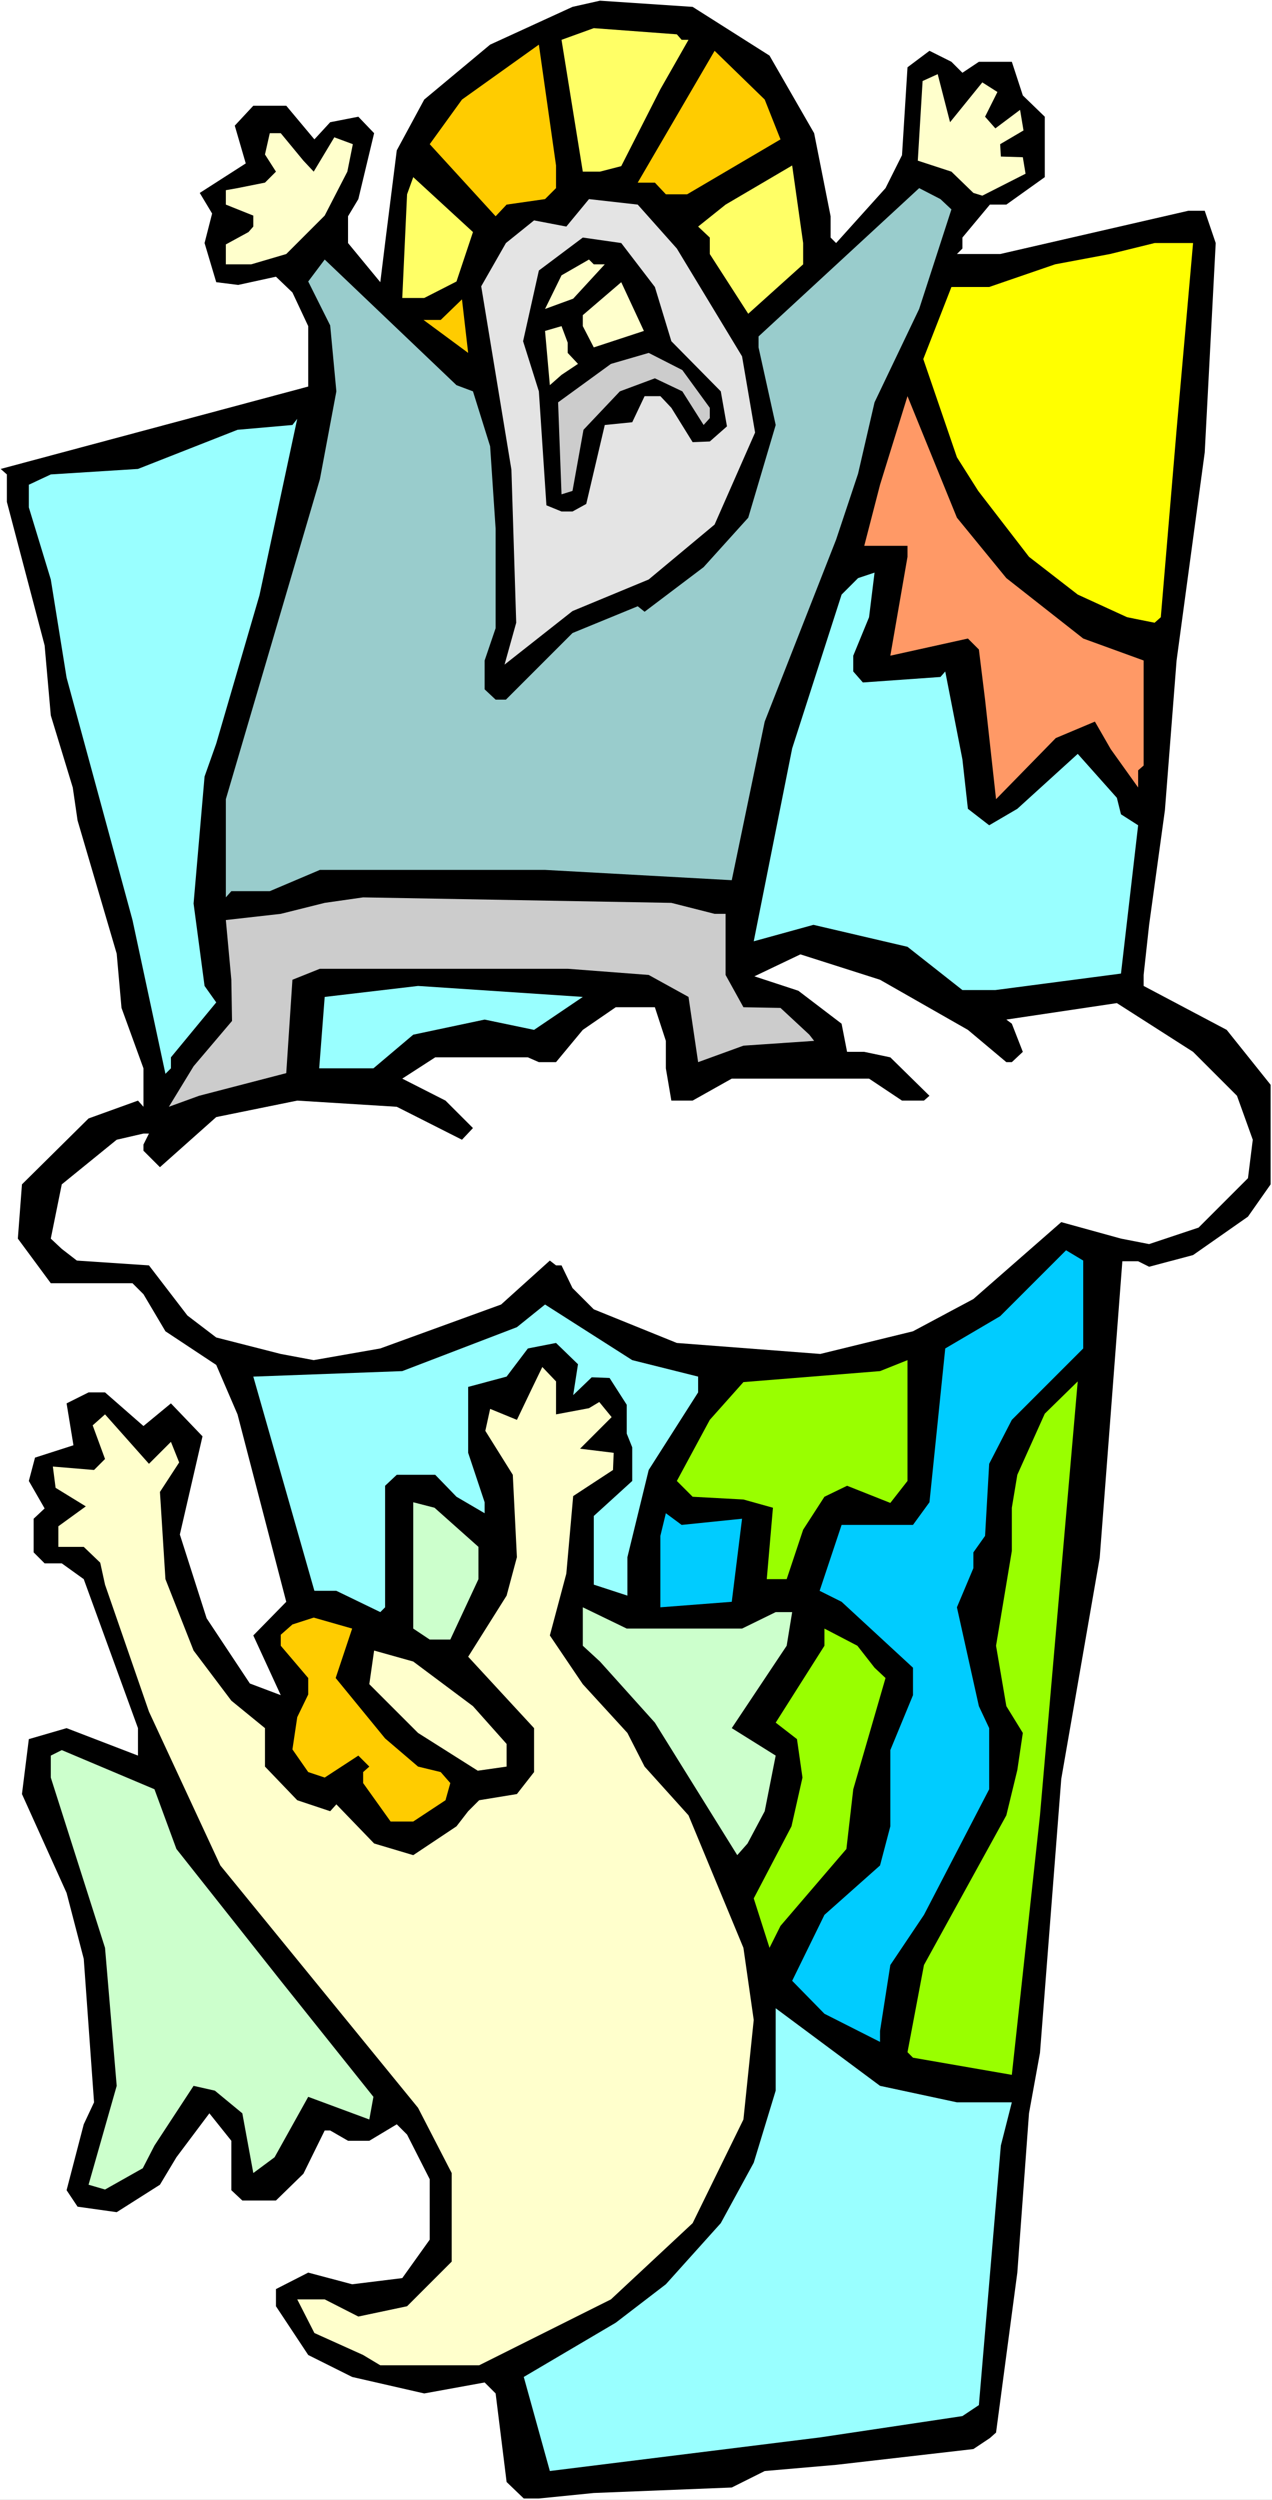 <?xml version="1.0" encoding="UTF-8" standalone="no"?>
<svg
   version="1.0"
   width="79.217mm"
   height="155.668mm"
   id="svg37"
   sodipodi:docname="God &amp; Angel 2.wmf"
   xmlns:inkscape="http://www.inkscape.org/namespaces/inkscape"
   xmlns:sodipodi="http://sodipodi.sourceforge.net/DTD/sodipodi-0.dtd"
   xmlns="http://www.w3.org/2000/svg"
   xmlns:svg="http://www.w3.org/2000/svg">
  <rect width="100%" height="100%" fill="#808080" stroke="none"/>
  <sodipodi:namedview
     id="namedview37"
     pagecolor="#ffffff"
     bordercolor="#000000"
     borderopacity="0.25"
     inkscape:showpageshadow="2"
     inkscape:pageopacity="0.0"
     inkscape:pagecheckerboard="0"
     inkscape:deskcolor="#d1d1d1"
     inkscape:document-units="mm" />
  <defs
     id="defs1">
    <pattern
       id="WMFhbasepattern"
       patternUnits="userSpaceOnUse"
       width="6"
       height="6"
       x="0"
       y="0" />
  </defs>
  <path
     style="fill:#ffffff;fill-opacity:1;fill-rule:evenodd;stroke:none"
     d="M 0,588.353 H 299.403 V 0 H 0 Z"
     id="path1" />
  <path
     style="fill:#000000;fill-opacity:1;fill-rule:evenodd;stroke:none"
     d="m 181.128,13.089 10.503,18.26 3.878,19.553 v 5.009 l 1.293,1.293 11.634,-12.927 3.878,-7.756 1.293,-20.684 5.17,-3.878 5.17,2.585 2.585,2.585 3.878,-2.585 h 7.756 l 2.585,7.918 5.17,5.009 v 14.22 l -9.048,6.464 h -3.878 l -6.463,7.756 v 2.585 l -1.293,1.293 h 10.179 l 44.272,-10.18 h 3.878 l 2.585,7.595 -2.585,49.285 -6.625,48.962 -2.747,35.227 -3.716,26.986 -1.293,11.796 v 2.585 l 19.551,10.342 10.341,12.927 v 23.431 l -5.332,7.595 -12.926,9.049 -10.341,2.747 -2.585,-1.293 h -3.716 l -2.747,36.035 -2.585,33.773 -9.048,52.032 -5.009,64.475 -2.585,14.22 -2.747,37.489 -5.009,37.651 -1.454,1.293 -3.878,2.585 -32.315,3.717 -16.804,1.454 -7.756,3.878 -32.477,1.293 -12.926,1.293 h -3.555 l -4.039,-3.878 -2.585,-20.845 -2.585,-2.585 -14.219,2.585 -16.966,-3.878 -10.341,-5.171 -7.594,-11.473 v -4.04 l 7.594,-3.878 10.341,2.747 11.795,-1.454 6.463,-9.049 v -14.22 l -5.332,-10.503 -2.424,-2.424 -6.463,3.878 h -5.009 l -4.201,-2.424 h -1.293 l -5.009,10.18 -6.463,6.302 h -7.917 l -2.585,-2.424 v -11.635 l -5.17,-6.464 -7.756,10.342 -3.878,6.464 -10.179,6.464 -9.21,-1.293 -2.585,-3.878 4.039,-15.513 2.424,-5.171 -2.424,-33.773 L 15.673,445.507 5.17,422.238 6.786,409.31 15.673,406.725 l 16.804,6.464 v -6.464 l -12.765,-35.065 -5.17,-3.717 h -4.039 l -2.585,-2.585 v -7.918 l 2.585,-2.424 -3.716,-6.464 1.454,-5.494 9.048,-2.909 -1.616,-9.857 5.17,-2.585 h 3.878 l 9.048,7.918 6.463,-5.332 7.433,7.756 -5.332,23.108 6.302,19.714 10.179,15.351 7.271,2.747 -6.463,-14.058 7.756,-7.918 -11.472,-44.114 -5.009,-11.635 -11.957,-7.918 -5.17,-8.726 -2.585,-2.585 H 11.957 l -7.756,-10.503 0.969,-12.766 15.673,-15.513 11.634,-4.201 1.293,1.454 v -9.049 l -5.17,-14.22 -1.131,-12.766 -9.21,-31.349 -1.131,-7.756 -5.17,-16.967 -1.454,-16.482 -8.887,-33.773 v -6.464 L 0.162,110.367 72.548,90.976 V 76.756 l -3.716,-7.918 -3.878,-3.717 -8.887,1.939 -5.17,-0.646 -2.747,-9.211 1.777,-6.948 -2.908,-4.848 10.826,-6.948 -2.585,-8.888 4.363,-4.686 h 7.756 l 6.625,7.918 3.716,-4.04 6.625,-1.293 3.716,3.878 -3.716,15.513 -2.424,4.04 v 6.302 l 7.594,9.211 1.293,-10.503 2.585,-20.522 6.463,-11.958 15.511,-12.927 19.389,-8.888 6.463,-1.454 21.813,1.454 z"
     id="path2" />
  <path
     style="fill:#ffff66;fill-opacity:1;fill-rule:evenodd;stroke:none"
     d="m 160.446,9.372 h 1.616 l -6.625,11.635 -9.21,18.098 -5.009,1.293 h -4.039 l -5.009,-31.025 7.594,-2.747 19.551,1.454 z"
     id="path3" />
  <path
     style="fill:#ffcc00;fill-opacity:1;fill-rule:evenodd;stroke:none"
     d="m 130.878,44.276 -2.585,2.585 -9.048,1.293 -2.585,2.747 -15.511,-16.967 7.594,-10.503 18.097,-12.927 4.039,28.44 z"
     id="path4" />
  <path
     style="fill:#ffcc00;fill-opacity:1;fill-rule:evenodd;stroke:none"
     d="M 183.713,32.803 161.739,45.73 H 156.73 l -2.585,-2.747 h -4.039 l 18.097,-31.025 11.795,11.473 z"
     id="path5" />
  <path
     style="fill:#ffffcc;fill-opacity:1;fill-rule:evenodd;stroke:none"
     d="m 223.623,28.763 7.594,-9.372 3.555,2.262 -2.908,5.817 2.424,2.747 5.817,-4.363 0.808,4.848 -5.494,3.232 0.162,2.909 5.17,0.162 0.646,3.878 -10.179,5.171 -2.101,-0.646 -5.17,-5.009 -7.917,-2.585 1.131,-18.745 3.555,-1.616 z"
     id="path6" />
  <path
     style="fill:#ffffcc;fill-opacity:1;fill-rule:evenodd;stroke:none"
     d="m 71.417,37.812 2.424,2.585 4.847,-8.08 4.363,1.616 -1.293,6.464 -5.332,10.342 -9.048,9.049 -8.24,2.424 h -3.232 -2.747 v -4.686 l 5.332,-2.909 1.131,-1.293 V 50.74 L 53.159,48.154 V 44.761 l 2.747,-0.485 6.463,-1.293 2.585,-2.585 -2.585,-4.04 1.131,-5.009 h 2.585 z"
     id="path7" />
  <path
     style="fill:#ffff66;fill-opacity:1;fill-rule:evenodd;stroke:none"
     d="m 189.045,62.213 -12.926,11.635 -9.048,-14.058 v -3.878 l -2.747,-2.585 6.463,-5.171 15.673,-9.211 2.585,18.26 z"
     id="path8" />
  <path
     style="fill:#ffff66;fill-opacity:1;fill-rule:evenodd;stroke:none"
     d="m 107.449,66.252 -7.594,3.878 h -5.17 l 1.131,-24.4 1.454,-4.04 14.057,12.927 z"
     id="path9" />
  <path
     style="fill:#99cccc;fill-opacity:1;fill-rule:evenodd;stroke:none"
     d="m 223.946,49.285 -7.594,23.431 -10.503,21.976 -3.878,16.805 -5.17,15.513 -16.804,42.822 -7.756,37.328 -43.949,-2.424 H 75.295 l -11.795,5.009 h -9.048 l -1.293,1.454 V 188.092 L 75.295,112.791 79.173,92.107 77.719,76.594 72.548,66.252 l 3.878,-5.171 31.023,29.571 3.878,1.454 4.039,12.927 1.293,19.391 v 23.431 l -2.585,7.595 v 6.787 l 2.585,2.424 h 2.424 l 15.673,-15.674 15.35,-6.302 1.616,1.293 13.896,-10.503 10.503,-11.635 6.463,-21.815 -4.039,-18.26 v -2.585 l 37.809,-34.904 5.009,2.585 z"
     id="path10" />
  <path
     style="fill:#e4e4e4;fill-opacity:1;fill-rule:evenodd;stroke:none"
     d="m 159.315,58.496 15.35,25.37 3.07,17.937 -9.533,21.653 -15.511,12.927 -17.935,7.433 -15.996,12.604 2.747,-9.857 -1.131,-36.035 -7.109,-43.145 5.817,-10.18 6.625,-5.333 7.594,1.454 5.332,-6.464 11.472,1.293 z"
     id="path11" />
  <path
     style="fill:#000000;fill-opacity:1;fill-rule:evenodd;stroke:none"
     d="m 154.145,67.545 3.878,12.766 11.634,11.796 1.454,8.241 -4.039,3.555 -4.039,0.162 -5.009,-8.08 -2.585,-2.747 h -3.716 l -2.908,6.14 -6.463,0.646 -4.363,18.583 -3.232,1.778 h -2.585 l -3.555,-1.454 -1.777,-26.824 -3.716,-11.796 3.716,-16.644 10.341,-7.756 9.048,1.293 z"
     id="path12" />
  <path
     style="fill:#ffff00;fill-opacity:1;fill-rule:evenodd;stroke:none"
     d="m 276.944,101.156 -3.716,44.114 -1.454,1.293 -6.463,-1.293 -11.634,-5.333 -11.472,-8.888 -11.957,-15.513 -5.009,-7.918 -7.917,-23.108 6.625,-16.967 h 8.887 l 15.511,-5.333 12.926,-2.424 10.503,-2.585 h 9.048 z"
     id="path13" />
  <path
     style="fill:#ffffcc;fill-opacity:1;fill-rule:evenodd;stroke:none"
     d="m 142.35,62.213 -7.433,8.08 -6.625,2.424 3.878,-7.918 6.463,-3.717 1.131,1.131 z"
     id="path14" />
  <path
     style="fill:#ffffcc;fill-opacity:1;fill-rule:evenodd;stroke:none"
     d="m 139.764,81.765 -2.585,-5.009 v -2.585 l 9.048,-7.756 5.332,11.473 z"
     id="path15" />
  <path
     style="fill:#ffcc00;fill-opacity:1;fill-rule:evenodd;stroke:none"
     d="m 99.693,75.301 h 4.039 l 5.009,-4.848 1.454,12.604 z"
     id="path16" />
  <path
     style="fill:#ffffcc;fill-opacity:1;fill-rule:evenodd;stroke:none"
     d="m 133.624,83.058 2.424,2.585 -3.878,2.585 -2.747,2.424 -1.131,-12.766 3.878,-1.131 1.454,3.878 z"
     id="path17" />
  <path
     style="fill:#cccccc;fill-opacity:1;fill-rule:evenodd;stroke:none"
     d="m 167.071,95.985 v 2.424 l -1.454,1.616 -5.009,-7.918 -6.463,-3.07 -8.24,3.07 -8.564,9.049 -2.585,14.382 -2.585,0.808 -0.808,-21.653 12.441,-9.049 8.887,-2.585 7.917,4.04 z"
     id="path18" />
  <path
     style="fill:#ff9966;fill-opacity:1;fill-rule:evenodd;stroke:none"
     d="m 236.872,136.06 18.097,14.22 14.219,5.171 v 24.723 l -1.293,1.131 v 4.04 l -6.463,-9.049 -3.716,-6.464 -9.21,3.878 -14.057,14.382 -2.585,-23.431 -1.454,-11.796 -2.585,-2.585 -18.258,4.04 4.039,-23.269 v -2.585 h -10.179 l 3.716,-14.382 6.463,-20.845 11.634,28.602 z"
     id="path19" />
  <path
     style="fill:#99ffff;fill-opacity:1;fill-rule:evenodd;stroke:none"
     d="m 50.897,175.003 -2.747,7.756 -2.585,29.894 2.585,19.391 2.747,3.878 -10.664,12.927 v 2.585 L 38.94,252.729 31.184,216.532 15.673,159.49 11.957,136.383 6.786,119.416 v -5.333 l 5.17,-2.424 20.52,-1.293 23.429,-9.211 12.926,-1.131 1.131,-1.454 -8.887,41.529 z"
     id="path20" />
  <path
     style="fill:#99ffff;fill-opacity:1;fill-rule:evenodd;stroke:none"
     d="m 200.841,154.32 v 3.717 l 2.262,2.585 18.258,-1.293 1.131,-1.293 4.039,20.684 1.293,11.635 5.009,3.878 6.625,-3.878 14.219,-12.927 9.21,10.342 0.969,3.878 4.039,2.585 -4.039,34.904 -29.569,3.878 h -7.756 l -12.926,-10.18 -22.136,-5.171 -14.057,3.878 9.048,-45.407 11.634,-36.196 3.878,-3.878 3.878,-1.293 -1.293,10.503 z"
     id="path21" />
  <path
     style="fill:#cccccc;fill-opacity:1;fill-rule:evenodd;stroke:none"
     d="m 168.202,215.078 h 2.585 v 14.382 l 4.201,7.595 8.725,0.162 6.786,6.302 1.131,1.454 -16.642,1.131 -10.664,3.878 -2.262,-15.351 -9.371,-5.171 -19.066,-1.454 H 75.295 l -6.463,2.585 -1.454,21.976 -20.52,5.332 -7.109,2.585 5.817,-9.534 9.048,-10.665 -0.162,-9.695 -1.293,-14.058 12.926,-1.454 10.341,-2.585 9.048,-1.293 72.548,1.293 z"
     id="path22" />
  <path
     style="fill:#ffffff;fill-opacity:1;fill-rule:evenodd;stroke:none"
     d="m 227.824,242.387 9.048,7.595 h 1.293 l 2.585,-2.424 -2.585,-6.625 -1.293,-0.97 26.014,-3.878 17.935,11.473 10.341,10.342 3.716,10.342 -1.131,9.049 -11.634,11.635 -11.634,3.878 -6.625,-1.293 -14.057,-3.878 -20.682,18.098 -14.219,7.595 -21.813,5.332 -33.77,-2.585 -19.551,-7.918 -5.009,-5.009 -2.585,-5.333 h -1.293 l -1.454,-1.131 -11.472,10.342 -28.438,10.342 -15.673,2.747 -7.756,-1.454 -15.188,-3.878 -6.786,-5.171 -9.048,-11.796 -16.966,-1.131 -3.555,-2.747 -2.585,-2.424 2.585,-12.766 12.926,-10.503 6.302,-1.454 h 1.293 l -1.293,2.585 v 1.454 l 3.878,3.878 13.249,-11.796 19.066,-3.878 23.429,1.454 15.35,7.756 2.585,-2.747 -6.463,-6.464 -10.179,-5.171 7.756,-5.009 h 21.813 l 2.585,1.131 h 4.039 l 6.302,-7.595 7.756,-5.333 h 9.21 l 2.585,7.918 v 6.464 l 1.293,7.595 h 5.009 l 9.21,-5.171 h 32.315 l 7.756,5.171 h 5.17 l 1.293,-1.131 -9.21,-9.049 -6.14,-1.293 h -4.039 l -1.293,-6.625 -10.179,-7.756 -10.341,-3.393 10.826,-5.171 18.743,5.979 z"
     id="path23" />
  <path
     style="fill:#99ffff;fill-opacity:1;fill-rule:evenodd;stroke:none"
     d="m 125.707,242.387 -11.634,-2.424 -16.804,3.555 -9.371,7.918 H 75.133 l 1.293,-16.805 21.975,-2.585 38.779,2.585 z"
     id="path24" />
  <path
     style="fill:#00ccff;fill-opacity:1;fill-rule:evenodd;stroke:none"
     d="m 254.969,317.365 -16.804,16.805 -5.332,10.342 -0.969,16.967 -2.747,3.878 v 3.717 l -3.878,9.211 5.17,23.269 2.424,5.171 v 14.382 l -15.35,29.571 -7.917,11.796 -2.424,15.513 v 2.585 l -13.088,-6.625 -7.594,-7.756 7.594,-15.513 13.088,-11.635 2.424,-9.211 v -17.937 l 5.332,-12.927 v -6.464 l -16.804,-15.513 -5.17,-2.585 5.17,-15.513 h 16.804 l 3.878,-5.332 3.716,-36.196 12.926,-7.595 15.511,-15.513 4.039,2.424 z"
     id="path25" />
  <path
     style="fill:#99ffff;fill-opacity:1;fill-rule:evenodd;stroke:none"
     d="m 164.324,323.99 v 3.717 l -11.634,18.26 -5.009,20.522 v 9.049 l -7.917,-2.585 v -6.464 -9.695 l 9.048,-8.241 v -7.918 l -1.293,-3.232 v -6.787 l -4.039,-6.302 -4.201,-0.162 -4.363,4.201 1.131,-7.272 -5.17,-5.009 -6.625,1.293 -5.009,6.625 -9.048,2.424 v 15.513 l 3.878,11.635 v 2.585 l -6.625,-3.878 -5.009,-5.171 h -9.048 l -2.747,2.585 v 28.602 l -1.131,1.131 -10.341,-5.009 h -5.17 l -14.38,-50.416 35.062,-1.293 26.983,-10.342 6.625,-5.333 20.52,13.089 z"
     id="path26" />
  <path
     style="fill:#99ff00;fill-opacity:1;fill-rule:evenodd;stroke:none"
     d="m 209.566,353.723 -10.179,-4.04 -5.332,2.585 -5.009,7.756 -3.878,11.635 h -4.686 l 1.454,-16.805 -6.948,-1.939 -11.957,-0.646 -3.716,-3.717 7.756,-14.382 7.917,-8.888 32.154,-2.585 6.463,-2.585 v 28.44 z"
     id="path27" />
  <path
     style="fill:#ffffcc;fill-opacity:1;fill-rule:evenodd;stroke:none"
     d="m 130.878,332.878 7.756,-1.454 2.424,-1.454 2.908,3.555 -7.433,7.433 7.917,0.97 -0.162,4.04 -9.371,6.14 -1.616,18.26 -3.878,14.543 7.756,11.473 10.503,11.473 4.039,7.918 10.341,11.473 12.926,31.187 2.424,16.967 -2.424,23.431 -11.957,24.4 -19.228,17.937 -31.023,15.513 H 89.514 l -4.039,-2.424 -11.472,-5.171 -4.039,-7.918 h 6.463 l 7.917,4.04 11.472,-2.424 10.503,-10.503 V 511.436 L 98.401,496.085 51.866,439.043 35.062,402.847 24.721,372.952 l -1.131,-5.171 -3.878,-3.717 h -5.978 v -4.848 l 6.463,-4.686 -7.109,-4.363 -0.646,-5.009 9.695,0.808 2.585,-2.585 -2.908,-7.918 2.908,-2.585 10.341,11.635 5.17,-5.171 1.939,4.848 -4.524,6.948 1.293,20.522 6.625,16.805 8.887,11.796 7.917,6.464 v 9.049 l 7.594,7.918 7.756,2.585 1.454,-1.616 8.887,9.211 9.21,2.747 10.179,-6.787 2.747,-3.555 2.585,-2.585 8.887,-1.454 4.039,-5.171 v -10.342 l -15.511,-16.805 9.048,-14.382 2.424,-9.049 -0.969,-19.391 -6.463,-10.342 1.131,-5.171 6.302,2.585 3.555,-7.433 2.424,-5.009 3.232,3.393 z"
     id="path28" />
  <path
     style="fill:#99ff00;fill-opacity:1;fill-rule:evenodd;stroke:none"
     d="m 238.165,488.328 -23.267,-4.04 -1.293,-1.293 3.878,-20.522 19.389,-35.227 2.585,-10.665 1.293,-8.726 -3.878,-6.302 -2.424,-14.22 3.716,-22.3 v -10.18 l 1.293,-7.756 6.463,-14.382 7.756,-7.595 -8.887,102.126 z"
     id="path29" />
  <path
     style="fill:#ccffcc;fill-opacity:1;fill-rule:evenodd;stroke:none"
     d="m 112.619,364.065 v 7.595 l -6.625,14.22 h -4.847 l -3.878,-2.585 v -29.733 l 5.009,1.293 z"
     id="path30" />
  <path
     style="fill:#00ccff;fill-opacity:1;fill-rule:evenodd;stroke:none"
     d="m 174.665,357.44 -2.424,19.553 -16.804,1.293 v -16.805 l 1.293,-5.333 3.716,2.747 z"
     id="path31" />
  <path
     style="fill:#ccffcc;fill-opacity:1;fill-rule:evenodd;stroke:none"
     d="m 174.665,383.294 7.917,-3.878 h 3.878 l -1.293,7.918 -12.926,19.391 10.341,6.464 -2.585,13.089 -4.039,7.595 -2.424,2.747 -19.389,-31.187 -12.926,-14.382 -4.039,-3.717 v -9.049 l 10.341,5.009 z"
     id="path32" />
  <path
     style="fill:#ffcc00;fill-opacity:1;fill-rule:evenodd;stroke:none"
     d="m 79.011,394.929 11.634,14.22 7.756,6.625 5.332,1.293 2.262,2.585 -1.131,4.04 -7.594,5.009 h -5.332 l -6.463,-9.049 v -2.585 l 1.454,-1.293 -2.585,-2.585 -7.917,5.171 -3.878,-1.293 -3.716,-5.333 1.131,-7.595 2.585,-5.333 v -3.878 l -6.463,-7.595 v -2.585 l 2.747,-2.424 5.009,-1.616 9.048,2.585 z"
     id="path33" />
  <path
     style="fill:#99ff00;fill-opacity:1;fill-rule:evenodd;stroke:none"
     d="m 205.85,392.505 2.585,2.424 -7.594,26.178 -1.616,14.058 -15.511,18.098 -2.585,5.171 -3.716,-11.635 8.887,-16.967 2.585,-11.473 -1.293,-9.049 -5.009,-3.878 11.472,-18.098 v -4.04 l 7.756,4.04 z"
     id="path34" />
  <path
     style="fill:#ffffcc;fill-opacity:1;fill-rule:evenodd;stroke:none"
     d="m 111.327,401.554 7.917,8.888 v 5.333 l -6.786,0.97 -14.057,-8.888 -11.472,-11.473 1.131,-7.918 9.21,2.585 z"
     id="path35" />
  <path
     style="fill:#ccffcc;fill-opacity:1;fill-rule:evenodd;stroke:none"
     d="m 41.525,435.165 24.56,31.026 21.813,27.309 -0.969,5.333 -14.38,-5.333 -7.917,14.22 -5.009,3.717 -2.585,-14.058 -6.463,-5.333 -5.009,-1.131 -9.21,14.058 -2.747,5.333 -8.887,5.009 -3.878,-1.131 6.625,-23.269 L 24.721,458.434 11.957,418.359 v -5.171 l 2.585,-1.293 21.813,9.211 z"
     id="path36" />
  <path
     style="fill:#99ffff;fill-opacity:1;fill-rule:evenodd;stroke:none"
     d="m 225.239,494.792 h 12.926 l -2.585,10.18 -5.17,61.081 -3.878,2.585 -33.447,5.009 -63.661,7.918 -6.14,-22.138 21.651,-12.766 11.795,-9.049 12.926,-14.382 7.756,-14.22 5.17,-16.967 v -19.391 l 24.56,18.26 z"
     id="path37" />
</svg>
